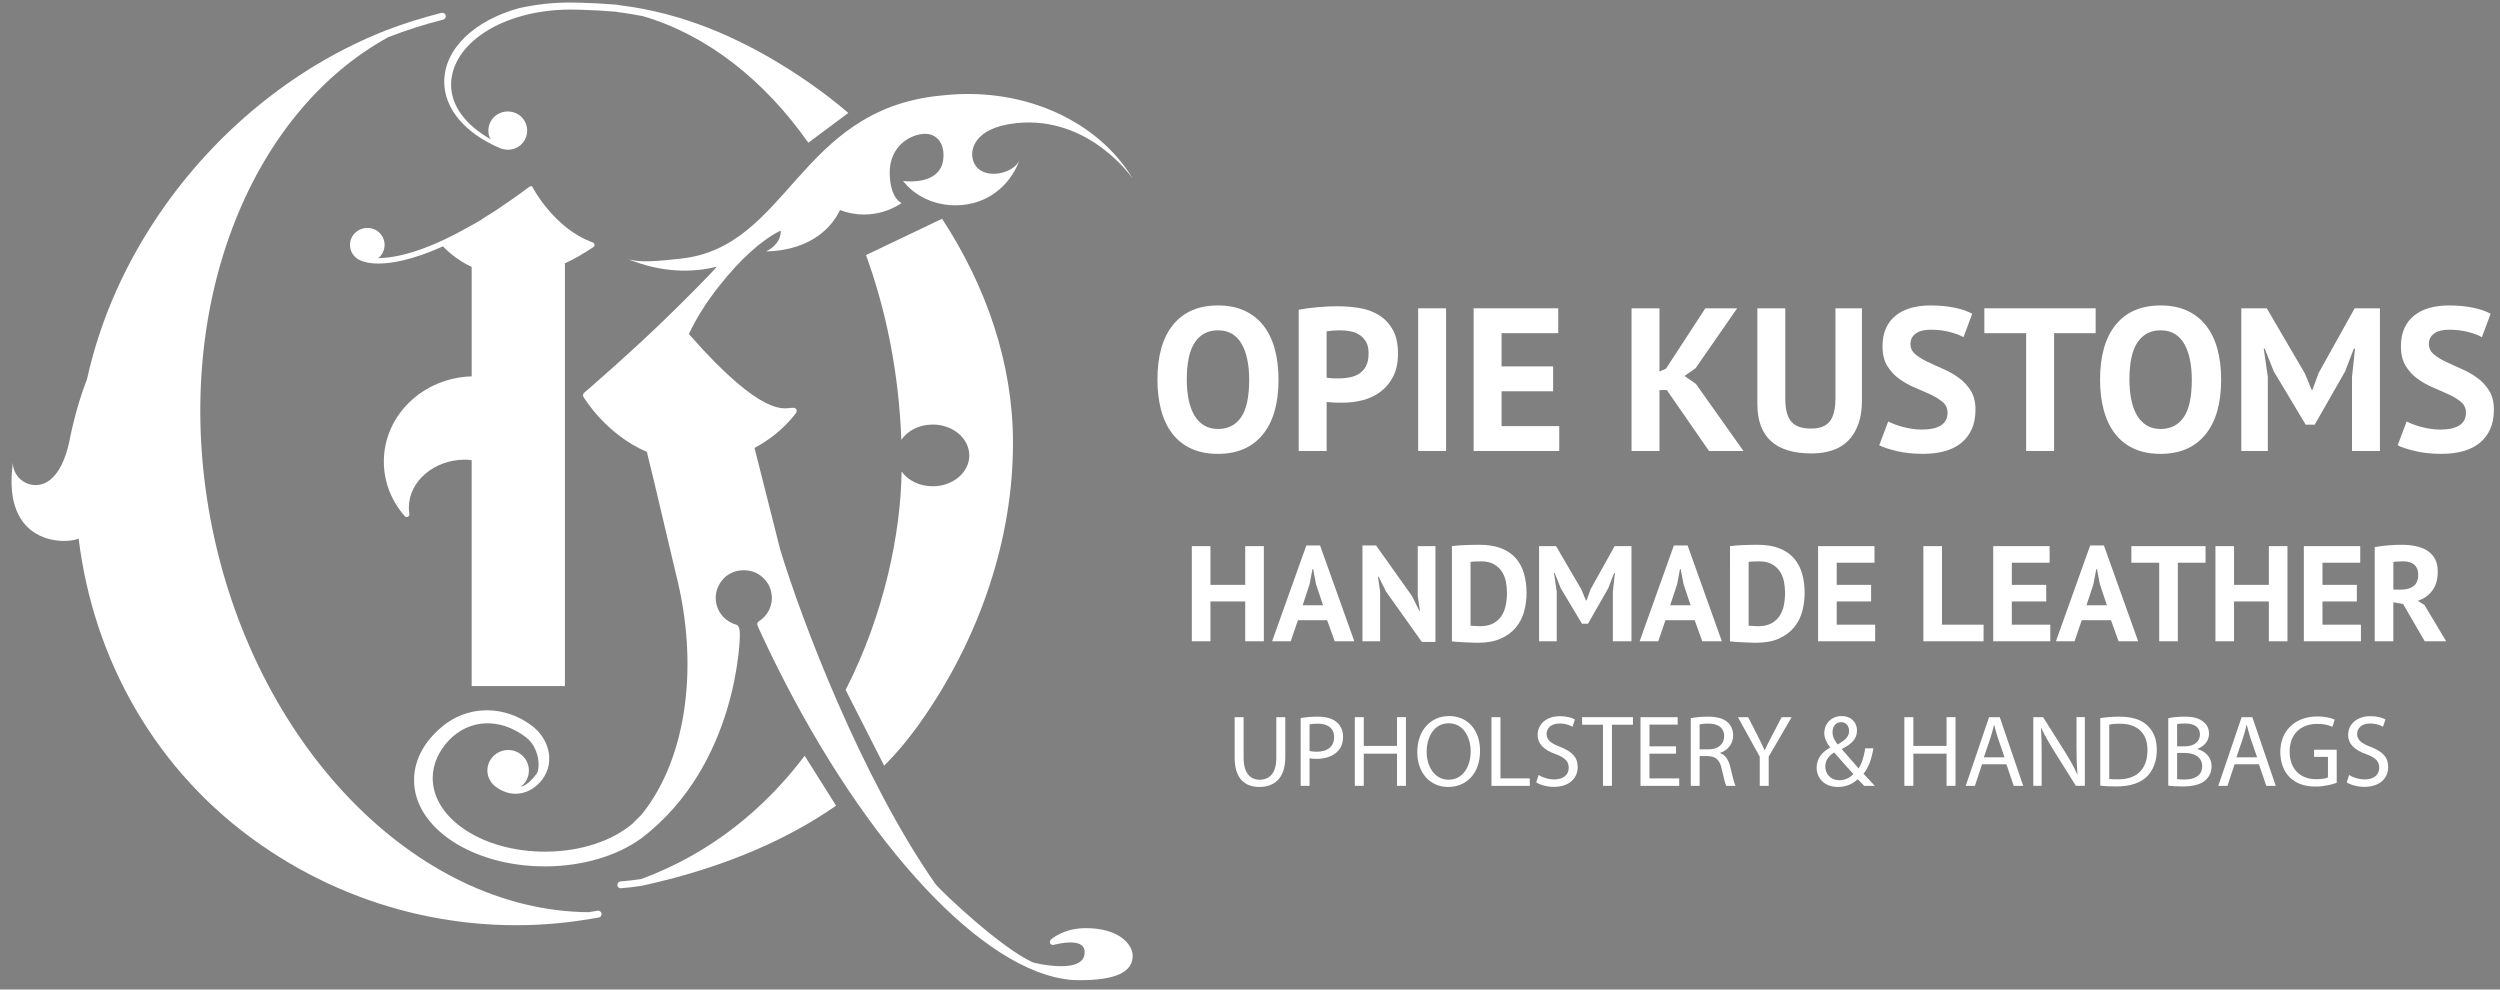 <?xml version="1.0" encoding="utf-8"?>
<!-- Generator: Adobe Illustrator 14.0.0, SVG Export Plug-In . SVG Version: 6.00 Build 43363)  -->
<!DOCTYPE svg PUBLIC "-//W3C//DTD SVG 1.1//EN" "http://www.w3.org/Graphics/SVG/1.1/DTD/svg11.dtd">
<svg version="1.1" id="Layer_1" xmlns="http://www.w3.org/2000/svg" xmlns:xlink="http://www.w3.org/1999/xlink" x="0px" y="0px"
	 width="294.333px" height="116.5px" viewBox="0 0 294.333 116.5" enable-background="new 0 0 294.333 116.5" xml:space="preserve">
<rect x="0" y="0" width="294.333" height="116.5" fill="#808080" stroke="none"/>
<g id="Background">
</g>
<g id="Guides">
</g>
<g id="Foreground">
	<path fill="#FFFFFF" d="M13.65,67.6c0.087-0.027,0.145-0.057,0.203-0.057c2.426-0.484,4.362,1.91,5.199,3.677
		c0.087-1.938,0.924-4.901,3.351-5.387c0.058,0,0.115-0.028,0.202-0.028c-0.347-1.141-2.167-1.768-3.12-0.484
		c-0.491-2.166-2.34-3.422-2.34-3.422s-1.213,1.854-0.809,4.049C14.95,65.12,13.535,66.402,13.65,67.6z M23.327,79.572
		c-0.867-1.682-1.82-4.817,0.145-5.815c0.404-0.198,0.722-0.112,0.924,0c0.26,0.171,0.433,0.515,0.404,0.827
		c-0.231-0.143-0.606-0.257-0.924-0.086c-0.375,0.171-0.52,0.6-0.318,0.97c0.173,0.343,0.578,0.484,0.925,0.343
		c0.548-0.258,0.866-0.686,0.866-1.197c0.029-0.514-0.231-1.026-0.665-1.313c-0.433-0.285-0.953-0.285-1.444-0.027
		c-1.242,0.627-1.618,1.882-1.474,3.25l-0.462-0.998c-0.867-2.166-1.502-5.588,0.837-6.586c0.405-0.17,0.809-0.143,1.127,0.086
		c0.317,0.258,0.52,0.685,0.462,1.084c0,0.057-0.029,0.113-0.029,0.171c-0.231-0.429-0.722-0.628-1.155-0.429
		c-0.462,0.2-0.665,0.713-0.462,1.142c0.173,0.428,0.636,0.599,1.069,0.483c0.693-0.257,1.069-0.74,1.126-1.312
		c0.087-0.599-0.202-1.226-0.693-1.567c-0.462-0.342-1.098-0.398-1.675-0.143c-1.936,0.827-2.224,2.993-1.762,5.188
		c-1.329-1.824-3.12-3.078-5.055-2.252c-1.04,0.457-1.242,1.453-0.896,2.194c0.318,0.741,1.213,1.283,2.225,0.827
		c0.462-0.285,0.635-0.741,0.462-1.169c-0.202-0.429-0.722-0.627-1.184-0.456c-0.434,0.199-0.636,0.713-0.462,1.14
		c-0.26-0.112-0.433-0.313-0.549-0.569c-0.202-0.484-0.115-1.141,0.636-1.453c2.484-1.083,4.737,2.195,5.662,4.305
		c0.145,0.256,0.231,0.456,0.347,0.655c-1.098-0.97-2.34-1.454-3.64-0.826c-0.838,0.456-0.982,1.312-0.636,1.938
		c0.318,0.627,1.098,1.055,1.964,0.599c0.347-0.228,0.491-0.627,0.318-0.97c-0.202-0.369-0.636-0.513-1.011-0.313
		c-0.317,0.143-0.462,0.514-0.347,0.826c-0.202-0.085-0.346-0.229-0.433-0.398c-0.202-0.371-0.145-0.912,0.404-1.197
		c1.907-0.939,3.813,1.396,4.767,3.078c1.357,2.565,3.206,5.701,5.546,8.81c0.058,0.057,0.145,0.114,0.231,0.114
		c0.289-0.144,0.317-0.313,0.202-0.457C26.476,85.104,24.656,82.081,23.327,79.572z M35.979,96.021
		c-0.231,0.198-0.26,0.541-0.058,0.77c0.202,0.199,0.549,0.229,0.78,0.027c0.202-0.198,0.231-0.541,0.029-0.74
		C36.528,95.85,36.182,95.82,35.979,96.021z M33.755,94.195c-0.26,0.229-0.289,0.599-0.058,0.854
		c0.231,0.257,0.636,0.257,0.896,0.028c0.231-0.229,0.26-0.6,0.029-0.854C34.391,93.968,33.986,93.968,33.755,94.195z
		 M31.675,92.029c-0.289,0.257-0.317,0.685-0.058,0.97c0.26,0.284,0.693,0.313,0.982,0.058c0.289-0.258,0.289-0.686,0.029-0.971
		C32.369,91.802,31.936,91.771,31.675,92.029z M29.682,89.777c-0.318,0.285-0.347,0.74-0.058,1.055
		c0.289,0.313,0.78,0.342,1.098,0.057c0.318-0.283,0.347-0.77,0.058-1.082C30.491,89.492,30,89.492,29.682,89.777z M16.885,50.896
		c0.318,0,0.549-0.228,0.549-0.513c0-0.313-0.231-0.542-0.549-0.542c-0.289,0-0.52,0.229-0.52,0.542
		C16.365,50.668,16.597,50.896,16.885,50.896z M16.654,53.832c0.347,0,0.636-0.285,0.636-0.628c0-0.342-0.289-0.599-0.636-0.599
		c-0.347,0-0.606,0.257-0.606,0.599C16.048,53.547,16.308,53.832,16.654,53.832z M16.568,56.739c0.404,0,0.722-0.313,0.722-0.685
		c0-0.398-0.318-0.684-0.722-0.684c-0.375,0-0.693,0.285-0.693,0.684C15.875,56.426,16.192,56.739,16.568,56.739z M16.654,59.732
		c0.433,0,0.78-0.342,0.78-0.771c0-0.399-0.347-0.741-0.78-0.741c-0.433,0-0.78,0.342-0.78,0.741
		C15.875,59.391,16.221,59.732,16.654,59.732z M10.242,44.652c-1.387,3.507-2.08,7.326-2.08,7.326
		c-0.347,1.653-1.387,5.131-3.986,5.131c-1.444,0-2.658-1.196-2.658-2.622c-1.357,9.777,6.269,9.606,7.742,8.922
		c1.733,14.196,9.042,27.45,21.463,36.061c11.555,8.038,25.507,10.976,38.737,8.724l1.04-0.172c0.202-0.028,0.375-0.256,0.318-0.455
		c-0.029-0.229-0.26-0.399-0.491-0.344l-1.011,0.172C48.95,107.251,29.74,87.611,24.771,61.072
		c-4.592-24.6,4.478-47.662,20.943-56.698c2.138-0.826,4.247-1.511,6.442-2.052c0.231-0.058,0.375-0.285,0.317-0.514
		c-0.058-0.228-0.289-0.342-0.52-0.285c-2.253,0.57-4.449,1.255-6.586,2.081c-9.966,3.934-19.123,11.061-25.882,20.524
		C14.892,30.6,11.83,37.47,10.242,44.652z"/>
</g>
<g>
	<path fill="#FFFFFF" d="M136.269,44.698c0-2.8,0.616-4.956,1.848-6.468c1.232-1.512,2.992-2.268,5.28-2.268
		c1.2,0,2.248,0.208,3.144,0.624s1.64,1.008,2.232,1.776c0.593,0.768,1.032,1.688,1.319,2.76c0.289,1.072,0.433,2.264,0.433,3.576
		c0,2.8-0.62,4.956-1.86,6.468c-1.24,1.512-2.996,2.268-5.268,2.268c-1.216,0-2.272-0.208-3.168-0.624s-1.636-1.008-2.22-1.776
		c-0.584-0.768-1.02-1.688-1.308-2.76C136.413,47.202,136.269,46.01,136.269,44.698z M139.725,44.698
		c0,0.848,0.072,1.628,0.216,2.34s0.364,1.324,0.66,1.836c0.296,0.512,0.676,0.912,1.14,1.2c0.464,0.288,1.016,0.432,1.656,0.432
		c1.168,0,2.072-0.456,2.712-1.368c0.64-0.912,0.96-2.392,0.96-4.44c0-0.816-0.068-1.576-0.204-2.28
		c-0.136-0.704-0.348-1.32-0.636-1.848c-0.288-0.528-0.664-0.94-1.128-1.236s-1.032-0.444-1.704-0.444
		c-1.168,0-2.072,0.468-2.712,1.404S139.725,42.698,139.725,44.698z"/>
	<path fill="#FFFFFF" d="M152.898,36.466c0.672-0.128,1.412-0.228,2.22-0.3c0.809-0.072,1.612-0.108,2.412-0.108
		c0.832,0,1.668,0.068,2.508,0.204c0.84,0.136,1.596,0.408,2.269,0.816c0.672,0.408,1.22,0.976,1.644,1.704
		c0.424,0.728,0.637,1.676,0.637,2.844c0,1.056-0.185,1.948-0.553,2.676c-0.367,0.728-0.855,1.324-1.464,1.788
		c-0.608,0.464-1.3,0.8-2.075,1.008c-0.777,0.208-1.58,0.312-2.412,0.312c-0.08,0-0.209,0-0.385,0s-0.359-0.004-0.552-0.012
		c-0.192-0.008-0.38-0.02-0.563-0.036c-0.185-0.016-0.316-0.032-0.396-0.048v5.784h-3.288V36.466z M157.793,38.89
		c-0.319,0-0.623,0.012-0.912,0.036c-0.287,0.024-0.52,0.052-0.695,0.084v5.448c0.064,0.016,0.16,0.032,0.288,0.048
		c0.128,0.016,0.264,0.028,0.407,0.036c0.145,0.008,0.285,0.012,0.42,0.012c0.137,0,0.236,0,0.301,0c0.432,0,0.859-0.04,1.284-0.12
		c0.424-0.08,0.804-0.228,1.14-0.444c0.336-0.216,0.604-0.516,0.805-0.9c0.199-0.384,0.299-0.888,0.299-1.512
		c0-0.528-0.096-0.964-0.287-1.308c-0.192-0.344-0.444-0.62-0.756-0.828c-0.313-0.208-0.668-0.352-1.068-0.432
		C158.618,38.93,158.209,38.89,157.793,38.89z"/>
	<rect x="166.965" y="36.298" fill="#FFFFFF" width="3.287" height="16.8"/>
	<polygon fill="#FFFFFF" points="173.495,36.298 183.456,36.298 183.456,39.226 176.784,39.226 176.784,43.138 182.855,43.138 
		182.855,46.065 176.784,46.065 176.784,50.169 183.575,50.169 183.575,53.098 173.495,53.098 	"/>
	<polygon fill="#FFFFFF" points="196.239,45.921 195.375,45.921 195.375,53.098 192.086,53.098 192.086,36.298 195.375,36.298 
		195.375,43.738 196.143,43.401 200.775,36.298 204.519,36.298 199.624,43.354 198.327,44.266 199.67,45.202 205.263,53.098 
		201.208,53.098 	"/>
	<path fill="#FFFFFF" d="M216.092,36.298h3.121v10.848c0,1.088-0.145,2.024-0.433,2.808c-0.288,0.784-0.688,1.432-1.2,1.944
		s-1.136,0.888-1.871,1.128c-0.736,0.24-1.545,0.36-2.424,0.36c-4.257,0-6.385-1.944-6.385-5.832V36.298h3.288v10.608
		c0,0.656,0.06,1.212,0.181,1.668c0.119,0.456,0.307,0.824,0.563,1.104c0.256,0.28,0.576,0.48,0.96,0.6
		c0.384,0.12,0.832,0.18,1.344,0.18c1.009,0,1.736-0.28,2.185-0.84c0.447-0.56,0.672-1.464,0.672-2.712V36.298L216.092,36.298z"/>
	<path fill="#FFFFFF" d="M229.29,48.585c0-0.512-0.188-0.928-0.564-1.248c-0.376-0.32-0.848-0.612-1.416-0.876
		c-0.568-0.264-1.184-0.536-1.848-0.816s-1.28-0.624-1.849-1.032c-0.567-0.408-1.04-0.916-1.416-1.524
		c-0.376-0.608-0.563-1.384-0.563-2.328c0-0.816,0.136-1.524,0.408-2.124c0.271-0.6,0.66-1.1,1.164-1.5
		c0.504-0.4,1.1-0.696,1.787-0.888c0.688-0.192,1.457-0.288,2.305-0.288c0.976,0,1.896,0.084,2.76,0.252
		c0.863,0.168,1.576,0.412,2.136,0.732l-1.032,2.76c-0.352-0.224-0.88-0.428-1.584-0.612c-0.703-0.184-1.464-0.276-2.279-0.276
		c-0.769,0-1.356,0.152-1.764,0.456c-0.408,0.304-0.613,0.712-0.613,1.224c0,0.48,0.188,0.88,0.564,1.2
		c0.376,0.32,0.848,0.616,1.416,0.888s1.184,0.552,1.848,0.84s1.28,0.636,1.849,1.044c0.567,0.408,1.04,0.912,1.416,1.512
		s0.563,1.348,0.563,2.244s-0.147,1.668-0.443,2.316c-0.297,0.648-0.713,1.188-1.248,1.62c-0.536,0.432-1.184,0.752-1.944,0.96
		c-0.76,0.208-1.596,0.312-2.508,0.312c-1.2,0-2.257-0.112-3.168-0.336c-0.912-0.224-1.584-0.448-2.017-0.672l1.057-2.808
		c0.176,0.096,0.404,0.2,0.684,0.312c0.28,0.112,0.596,0.216,0.948,0.312c0.353,0.096,0.724,0.176,1.116,0.24
		c0.392,0.064,0.796,0.096,1.212,0.096c0.976,0,1.724-0.164,2.243-0.492C229.029,49.758,229.29,49.258,229.29,48.585z"/>
	<polygon fill="#FFFFFF" points="246.728,39.226 241.833,39.226 241.833,53.098 238.543,53.098 238.543,39.226 233.624,39.226 
		233.624,36.298 246.728,36.298 	"/>
	<path fill="#FFFFFF" d="M247.247,44.698c0-2.8,0.616-4.956,1.849-6.468c1.231-1.512,2.991-2.268,5.28-2.268
		c1.199,0,2.248,0.208,3.144,0.624s1.64,1.008,2.231,1.776s1.033,1.688,1.32,2.76c0.288,1.072,0.432,2.264,0.432,3.576
		c0,2.8-0.619,4.956-1.859,6.468c-1.24,1.512-2.996,2.268-5.268,2.268c-1.217,0-2.272-0.208-3.168-0.624
		c-0.896-0.416-1.637-1.008-2.221-1.776c-0.584-0.768-1.02-1.688-1.308-2.76C247.391,47.202,247.247,46.01,247.247,44.698z
		 M250.704,44.698c0,0.848,0.071,1.628,0.215,2.34c0.145,0.712,0.365,1.324,0.66,1.836c0.297,0.512,0.676,0.912,1.141,1.2
		c0.464,0.288,1.016,0.432,1.656,0.432c1.168,0,2.072-0.456,2.711-1.368c0.641-0.912,0.961-2.392,0.961-4.44
		c0-0.816-0.068-1.576-0.205-2.28c-0.135-0.704-0.348-1.32-0.635-1.848c-0.289-0.528-0.664-0.94-1.129-1.236
		c-0.463-0.296-1.031-0.444-1.703-0.444c-1.168,0-2.072,0.468-2.713,1.404C251.023,41.23,250.704,42.698,250.704,44.698z"/>
	<polygon fill="#FFFFFF" points="276.909,44.386 277.268,41.05 277.124,41.05 276.092,43.738 272.516,50.001 271.459,50.001 
		267.692,43.714 266.635,41.05 266.516,41.05 266.997,44.362 266.997,53.098 263.875,53.098 263.875,36.298 266.875,36.298 
		271.364,43.978 272.157,45.897 272.252,45.897 272.972,43.93 277.22,36.298 280.196,36.298 280.196,53.098 276.909,53.098 	"/>
	<path fill="#FFFFFF" d="M290.325,48.585c0-0.512-0.188-0.928-0.564-1.248c-0.377-0.32-0.848-0.612-1.416-0.876
		c-0.568-0.264-1.184-0.536-1.848-0.816s-1.281-0.624-1.849-1.032c-0.567-0.408-1.04-0.916-1.416-1.524
		c-0.376-0.608-0.563-1.384-0.563-2.328c0-0.816,0.136-1.524,0.408-2.124c0.271-0.6,0.659-1.1,1.164-1.5
		c0.504-0.4,1.1-0.696,1.787-0.888s1.456-0.288,2.305-0.288c0.976,0,1.896,0.084,2.76,0.252c0.863,0.168,1.576,0.412,2.136,0.732
		l-1.032,2.76c-0.352-0.224-0.88-0.428-1.584-0.612c-0.703-0.184-1.464-0.276-2.279-0.276c-0.769,0-1.356,0.152-1.765,0.456
		c-0.407,0.304-0.612,0.712-0.612,1.224c0,0.48,0.188,0.88,0.564,1.2c0.376,0.32,0.848,0.616,1.416,0.888s1.184,0.552,1.848,0.84
		s1.28,0.636,1.848,1.044c0.568,0.408,1.041,0.912,1.416,1.512c0.377,0.6,0.564,1.348,0.564,2.244s-0.148,1.668-0.443,2.316
		c-0.297,0.648-0.713,1.188-1.248,1.62c-0.537,0.432-1.185,0.752-1.944,0.96c-0.761,0.208-1.597,0.312-2.509,0.312
		c-1.199,0-2.256-0.112-3.168-0.336c-0.911-0.224-1.584-0.448-2.016-0.672l1.057-2.808c0.176,0.096,0.404,0.2,0.684,0.312
		c0.279,0.112,0.596,0.216,0.948,0.312c0.352,0.096,0.724,0.176,1.116,0.24c0.392,0.064,0.795,0.096,1.211,0.096
		c0.977,0,1.725-0.164,2.244-0.492C290.064,49.758,290.325,49.258,290.325,48.585z"/>
</g>
<g>
	<polygon fill="#FFFFFF" points="146.604,70.811 142.509,70.811 142.509,75.499 140.316,75.499 140.316,64.298 142.509,64.298 
		142.509,68.857 146.604,68.857 146.604,64.298 148.795,64.298 148.795,75.499 146.604,75.499 	"/>
	<path fill="#FFFFFF" d="M156.247,73.02h-3.439l-0.848,2.479h-2.192l4.032-11.28h1.615l4.032,11.28h-2.304L156.247,73.02z
		 M153.368,71.258h2.399l-0.832-2.496l-0.336-1.76h-0.08l-0.336,1.775L153.368,71.258z"/>
	<polygon fill="#FFFFFF" points="163.191,69.658 162.312,67.898 162.231,67.898 162.487,69.658 162.487,75.499 160.407,75.499 
		160.407,64.218 162.006,64.218 166.249,70.188 167.095,71.898 167.174,71.898 166.918,70.188 166.918,64.298 169,64.298 
		169,75.579 167.399,75.579 	"/>
	<path fill="#FFFFFF" d="M170.939,64.298c0.224-0.032,0.478-0.059,0.761-0.08c0.282-0.021,0.572-0.036,0.871-0.048
		c0.299-0.011,0.59-0.02,0.872-0.023c0.283-0.006,0.536-0.008,0.761-0.008c0.991,0,1.84,0.139,2.543,0.416
		c0.705,0.276,1.274,0.666,1.713,1.168c0.437,0.5,0.756,1.098,0.959,1.791s0.305,1.456,0.305,2.288c0,0.757-0.096,1.488-0.288,2.192
		s-0.513,1.328-0.96,1.872c-0.448,0.544-1.038,0.981-1.768,1.312c-0.731,0.331-1.636,0.496-2.713,0.496
		c-0.17,0-0.396-0.005-0.68-0.016c-0.283-0.012-0.576-0.024-0.88-0.04c-0.304-0.017-0.595-0.032-0.872-0.048
		s-0.484-0.035-0.624-0.057V64.298z M174.379,66.09c-0.235,0-0.473,0.005-0.713,0.016c-0.24,0.012-0.418,0.026-0.535,0.049v7.504
		c0.043,0.011,0.115,0.019,0.216,0.023c0.103,0.006,0.211,0.01,0.327,0.017c0.117,0.006,0.229,0.011,0.337,0.016
		c0.106,0.005,0.187,0.009,0.239,0.009c0.619,0,1.133-0.111,1.545-0.328c0.41-0.22,0.736-0.511,0.976-0.873
		c0.24-0.362,0.408-0.78,0.504-1.256c0.097-0.475,0.144-0.963,0.144-1.464c0-0.437-0.043-0.877-0.127-1.319
		c-0.086-0.443-0.244-0.84-0.473-1.192s-0.542-0.64-0.936-0.864C175.488,66.203,174.987,66.09,174.379,66.09z"/>
	<polygon fill="#FFFFFF" points="189.887,69.689 190.127,67.466 190.032,67.466 189.342,69.258 186.959,73.436 186.254,73.436 
		183.743,69.242 183.04,67.466 182.959,67.466 183.279,69.674 183.279,75.499 181.2,75.499 181.2,64.298 183.2,64.298 
		186.191,69.418 186.719,70.698 186.784,70.698 187.263,69.386 190.095,64.298 192.079,64.298 192.079,75.499 189.887,75.499 	"/>
	<path fill="#FFFFFF" d="M199.519,73.02h-3.44l-0.848,2.479h-2.191l4.031-11.28h1.616l4.032,11.28h-2.305L199.519,73.02z
		 M196.639,71.258h2.4l-0.832-2.496l-0.336-1.76h-0.08l-0.336,1.775L196.639,71.258z"/>
	<path fill="#FFFFFF" d="M203.68,64.298c0.224-0.032,0.479-0.059,0.76-0.08c0.283-0.021,0.573-0.036,0.872-0.048
		c0.299-0.011,0.589-0.02,0.872-0.023c0.283-0.006,0.535-0.008,0.76-0.008c0.992,0,1.84,0.139,2.544,0.416
		c0.704,0.276,1.274,0.666,1.712,1.168c0.438,0.5,0.758,1.098,0.961,1.791c0.202,0.693,0.303,1.456,0.303,2.288
		c0,0.757-0.096,1.488-0.287,2.192c-0.192,0.704-0.512,1.328-0.961,1.872c-0.447,0.544-1.037,0.981-1.768,1.312
		c-0.73,0.331-1.635,0.496-2.712,0.496c-0.17,0-0.397-0.005-0.68-0.016c-0.283-0.012-0.576-0.024-0.88-0.04
		c-0.305-0.017-0.596-0.032-0.872-0.048c-0.277-0.016-0.485-0.035-0.624-0.057V64.298z M207.12,66.09
		c-0.234,0-0.472,0.005-0.711,0.016c-0.24,0.012-0.418,0.026-0.537,0.049v7.504c0.043,0.011,0.115,0.019,0.217,0.023
		c0.102,0.006,0.211,0.01,0.328,0.017c0.117,0.006,0.229,0.011,0.336,0.016c0.106,0.005,0.187,0.009,0.24,0.009
		c0.618,0,1.133-0.111,1.543-0.328c0.411-0.22,0.736-0.511,0.977-0.873s0.408-0.78,0.504-1.256c0.096-0.475,0.145-0.963,0.145-1.464
		c0-0.437-0.043-0.877-0.129-1.319c-0.085-0.443-0.242-0.84-0.472-1.192s-0.542-0.64-0.937-0.864
		C208.229,66.203,207.728,66.09,207.12,66.09z"/>
	<polygon fill="#FFFFFF" points="214.049,64.298 220.689,64.298 220.689,66.25 216.241,66.25 216.241,68.857 220.29,68.857 
		220.29,70.811 216.241,70.811 216.241,73.546 220.769,73.546 220.769,75.499 214.049,75.499 	"/>
	<polygon fill="#FFFFFF" points="233.532,75.499 226.444,75.499 226.444,64.298 228.636,64.298 228.636,73.546 233.532,73.546 	"/>
	<polygon fill="#FFFFFF" points="234.667,64.298 241.307,64.298 241.307,66.25 236.858,66.25 236.858,68.857 240.907,68.857 
		240.907,70.811 236.858,70.811 236.858,73.546 241.386,73.546 241.386,75.499 234.667,75.499 	"/>
	<path fill="#FFFFFF" d="M248.532,73.02h-3.441l-0.848,2.479h-2.191l4.031-11.28h1.617l4.031,11.28h-2.305L248.532,73.02z
		 M245.651,71.258h2.4l-0.832-2.496l-0.336-1.76h-0.08l-0.336,1.775L245.651,71.258z"/>
	<polygon fill="#FFFFFF" points="259.667,66.25 256.404,66.25 256.404,75.499 254.211,75.499 254.211,66.25 250.932,66.25 
		250.932,64.298 259.667,64.298 	"/>
	<polygon fill="#FFFFFF" points="267.118,70.811 263.021,70.811 263.021,75.499 260.831,75.499 260.831,64.298 263.021,64.298 
		263.021,68.857 267.118,68.857 267.118,64.298 269.31,64.298 269.31,75.499 267.118,75.499 	"/>
	<polygon fill="#FFFFFF" points="271.239,64.298 277.879,64.298 277.879,66.25 273.432,66.25 273.432,68.857 277.479,68.857 
		277.479,70.811 273.432,70.811 273.432,73.546 277.959,73.546 277.959,75.499 271.239,75.499 	"/>
	<path fill="#FFFFFF" d="M279.583,64.41c0.246-0.042,0.51-0.083,0.793-0.12c0.283-0.038,0.564-0.067,0.848-0.088
		s0.559-0.038,0.824-0.048s0.512-0.016,0.736-0.016c0.521,0,1.036,0.047,1.543,0.144c0.508,0.096,0.961,0.262,1.36,0.495
		c0.399,0.236,0.72,0.559,0.96,0.969c0.24,0.411,0.359,0.925,0.359,1.544c0,0.917-0.213,1.664-0.639,2.24
		c-0.428,0.575-0.998,0.976-1.713,1.2l0.784,0.496l2.56,4.271h-2.527l-2.545-4.384l-1.151-0.208v4.592h-2.192V64.41L279.583,64.41z
		 M282.944,66.09c-0.224,0-0.445,0.005-0.664,0.016c-0.219,0.012-0.387,0.033-0.504,0.064v3.248h0.928
		c0.608,0,1.094-0.139,1.457-0.416c0.362-0.277,0.543-0.736,0.543-1.376c0-0.479-0.148-0.856-0.447-1.128
		S283.52,66.09,282.944,66.09z"/>
</g>
<path fill="#971306" d="M119.722,124.298c-0.173,0-0.347-0.028-0.491-0.028h0.058C119.433,124.27,119.722,124.298,119.722,124.298z"
	/>
<path fill="#FFFFFF" d="M62.642,21.934c-0.116-0.028-0.231,0-0.318,0.058c-0.462,0.342-0.896,0.655-1.329,0.969l-0.434,0.313
	l-0.867,0.599l-0.549,0.371L58.481,24.7l-0.665,0.427l-0.52,0.313l-0.722,0.485l-0.347,0.199c-0.289,0.171-0.578,0.342-0.867,0.484
	c-5.517,3.164-8.983,3.763-10.833,3.792c0.462-0.371,0.751-0.941,0.751-1.568c0-1.111-0.896-1.995-2.022-1.995
	s-2.051,0.884-2.051,1.995c0,0.912,0.606,1.653,1.444,1.91c0.145,0.057,0.751,0.285,1.907,0.285c1.502,0,3.986-0.399,7.597-2.024
	c0.404,0.428,1.56,1.568,3.379,2.423v12.885c-5.748,0.171-10.341,4.59-10.341,10.034c0,2.338,0.867,4.618,2.456,6.414
	c0.086,0.113,0.231,0.144,0.375,0.085c0.115-0.057,0.202-0.199,0.173-0.342c-0.058-0.285-0.058-0.513-0.058-0.741
	c0-3.107,2.976-5.644,6.615-5.644c0.26,0,0.52,0.028,0.78,0.057V80.77h10.977V30.998c1.069-0.484,2.167-1.111,3.351-1.909
	c0.145-0.086,0.173-0.285,0.086-0.428c-0.029-0.057-0.145-0.114-0.145-0.114C65.155,26.894,62.642,21.934,62.642,21.934z"/>
<path fill="#FFFFFF" d="M84.394,31.397c-0.867,1.026-4.073,4.219-5.719,5.815c-4.102,4.02-9.533,8.723-9.879,9.008
	c-0.087,0.086-0.145,0.171-0.145,0.229c-0.029,0.114,0,0.172,0.029,0.257c0.145,0.229,2.687,4.447,7.482,6.499
	c0.231,0.998,0.52,2.195,0.837,3.449c0,0,1.878,7.953,2.571,10.89c2.773,10.832,1.271,21.637-3.9,28.191
	c-0.375,0.457-0.78,0.771-1.156,1.197c-2.397,2.053-6.124,3.336-10.37,3.336c-7.279,0-13.201-3.877-13.201-8.666
	c0-1.625,0.722-3.222,1.964-4.504c2.369-2.424,5.922-2.623,8.955-0.343c1.705,1.254,1.762,3.763,1.3,4.361
	c-0.549,0.713-1.156,1.368-1.878,1.511c0.173-0.113,0.347-0.285,0.491-0.456c0.809-1.055,0.606-2.594-0.491-3.394
	c-1.069-0.797-2.6-0.568-3.409,0.486s-0.606,2.564,0.491,3.362c1.791,1.368,4.044,0.998,5.459-0.826
	c1.646-2.194,0.693-4.96-1.242-6.386c-3.12-2.309-7.019-2.338-9.908-0.342c-2.484,1.796-3.929,4.189-3.929,6.783
	c0,5.615,6.875,10.148,15.396,10.148c4.478,0,8.521-1.255,11.324-3.277c11.497-8.694,11.67-23.918,11.641-24.061
	c0-0.627-0.144-0.883-0.202-0.939c-0.029-0.086-0.116-0.144-0.202-0.172c-1.271-0.342-2.224-1.396-2.397-2.68
	c-0.145-0.855,0.086-1.71,0.606-2.423s1.3-1.169,2.167-1.282c0.896-0.113,1.762,0.085,2.456,0.598
	c0.722,0.543,1.184,1.283,1.3,2.168c0.202,1.281-0.404,2.537-1.502,3.221c-0.174,0.113-0.231,0.313-0.145,0.484l0.231,0.541
	c10.197,22.149,23.976,38.198,34.693,40.85c0.087,0.027,0.173,0.027,0.26,0.058c0.375,0.085,0.722,0.144,1.069,0.199
	c0.144,0,0.26,0.028,0.375,0.058c0.434,0.028,0.867,0.057,1.3,0.057c4.217,0,6.239-0.94,6.239-2.879c0-1.254-1.502-3.25-5.517-3.25
	c-2.658,0-4.073,1.313-4.131,1.369s-0.087,0.143-0.087,0.229c0,0.143,0,0.171,0.029,0.229c0.058,0.086,0.087,0.086,0.116,0.086
	c0.058,0.027,0.087,0.057,0.145,0.057c0.029,0.027,0.058,0.027,0.116,0c0.086,0,1.04-0.285,1.993-0.285
	c1.675,0,1.675,0.855,1.675,1.169c0,0.599-0.26,0.998-0.78,1.254c-0.462,0.257-1.127,0.371-1.993,0.371
	c-1.618,0-3.322-0.428-3.322-0.456c-3.668-1.625-10.515-8.096-11.439-9.179c-8.724-12.486-15.83-31.214-18.314-39.452l-3.004-11.887
	l0.115-0.114c2.456-1.312,4.016-3.051,4.767-4.048c0.086-0.143,0.086-0.285,0.029-0.428c-0.086-0.143-0.26-0.199-0.404-0.171h-0.173
	c-0.751,0-3.293,1.34-12.075-8.694c0.837-1.768,2.051-3.763,3.611-5.701c2.397-3.05,4.968-5.388,7.193-6.471
	c0,0,0.231,1.454-1.705,2.451c5.662-0.143,7.944-3.249,8.695-4.874c4.102,1.567,7.25-0.827,7.25-0.827s-1.127-0.398-1.358-2.793
	c-0.404-3.62,2.109-5.16,3.813-5.331c1.473-0.171,2.311,0.827,2.456,2.024c0.433,4.275-4.738,3.506-4.738,3.506l0.145,0.171
	c1.531,1.853,4.102,2.937,6.904,2.651c3.379-0.342,5.806-2.68,6.73-5.474c-0.549,2.024-5.315,2.879-5.633-0.285
	c-0.058-0.456-0.087-3.307,5.199-3.876c8.637-0.884,13.664,6.499,13.664,6.499l-0.058-0.114c-4.015-6.527-12.45-10.575-21.838-9.691
	l-0.867,0.085C93.926,13.012,92.8,29.146,80.09,30.457c-2.485,0.257-4.42,0.484-5.951,0.114l-0.202-0.058
	C78.01,32.139,81.534,32.11,84.394,31.397z"/>
<path fill="#FFFFFF" d="M98.433,94.852l-3.697-5.871c-4.651,6.156-10.977,11.459-19.239,14.509c-0.78,0.114-1.646,0.229-2.456,0.284
	c-0.202,0.028-0.375,0.229-0.347,0.457c0,0.229,0.203,0.371,0.434,0.343c0.809-0.058,1.618-0.173,2.426-0.285
	C86.011,102.007,93.377,98.386,98.433,94.852z"/>
<path fill="#FFFFFF" d="M99.877,13.297c-1.502-1.283-3.091-2.509-4.708-3.62c-6.009-4.162-12.421-7.241-19.21-8.581
	c-0.982-0.199-1.993-0.342-3.004-0.484l-0.318-0.057c-3.091-0.257-5.546-0.257-5.575-0.257c-2.022,0-3.986,0.229-5.922,0.655
	c-5.257,1.426-8.839,4.789-8.839,8.666c0,3.25,2.542,6.072,6.413,7.754c0.289,0.143,0.722,0.256,1.069,0.256
	c1.271,0,2.282-0.997,2.282-2.252c0-1.254-1.011-2.252-2.282-2.252S57.5,14.123,57.5,15.377c0,0.399,0.058,0.713,0.289,1.026
	c-2.86-1.596-4.68-3.876-4.68-6.413c0-4.789,5.951-8.809,13.952-8.865c0,0,2.456,0,5.489,0.256l0.289,0.058
	c0.953,0.113,1.878,0.284,2.831,0.456c7.54,2.194,14.299,7.525,19.499,14.908L99.877,13.297z"/>
<path fill="#FFFFFF" d="M110.912,25.754l-8.955,4.275c2.397,6.585,3.871,13.939,4.16,21.75c0.751-1.083,2.108-1.796,3.697-1.796
	c2.369,0,4.304,1.625,4.304,3.648c0,1.996-1.936,3.62-4.304,3.62c-1.56,0-2.917-0.684-3.668-1.738
	c-0.087,7.042-1.964,16.676-6.586,25.711l4.535,8.922c1.993-1.994,3.264-3.732,4.102-4.873
	c7.222-10.148,11.121-22.008,11.063-33.295C119.231,42.715,116.111,33.707,110.912,25.754z"/>
<g>
	<path fill="#FFFFFF" d="M146.414,84.435v4.798c0,1.799,0.803,2.566,1.883,2.566c1.188,0,1.967-0.791,1.967-2.566v-4.798h1.056
		v4.726c0,2.482-1.308,3.49-3.059,3.49c-1.655,0-2.902-0.936-2.902-3.454v-4.762H146.414z"/>
	<path fill="#FFFFFF" d="M153.133,84.543c0.504-0.096,1.164-0.168,2.003-0.168c1.032,0,1.787,0.24,2.267,0.672
		c0.444,0.384,0.72,0.972,0.72,1.679c0,0.731-0.216,1.308-0.636,1.728c-0.551,0.587-1.451,0.887-2.47,0.887
		c-0.313,0-0.601-0.012-0.84-0.071v3.25h-1.044V84.543z M154.177,88.417c0.228,0.06,0.516,0.084,0.863,0.084
		c1.26,0,2.027-0.612,2.027-1.715c0-1.067-0.756-1.584-1.907-1.584c-0.456,0-0.804,0.036-0.983,0.084V88.417z"/>
	<path fill="#FFFFFF" d="M160.561,84.435v3.383h3.91v-3.383h1.055v8.084h-1.055v-3.79h-3.91v3.79h-1.056v-8.084H160.561z"/>
	<path fill="#FFFFFF" d="M170.496,92.65c-2.146,0-3.634-1.655-3.634-4.102c0-2.566,1.583-4.246,3.742-4.246
		c2.219,0,3.646,1.691,3.646,4.09c0,2.771-1.69,4.258-3.741,4.258H170.496z M170.556,91.799c1.655,0,2.591-1.523,2.591-3.358
		c0-1.606-0.84-3.286-2.579-3.286s-2.603,1.619-2.603,3.37c0,1.703,0.936,3.274,2.578,3.274H170.556z"/>
	<path fill="#FFFFFF" d="M175.597,84.435h1.056v7.208h3.454v0.876h-4.51V84.435z"/>
	<path fill="#FFFFFF" d="M181.141,91.247c0.468,0.288,1.14,0.516,1.859,0.516c1.067,0,1.691-0.552,1.691-1.367
		c0-0.755-0.433-1.199-1.523-1.606c-1.319-0.456-2.135-1.151-2.135-2.279c0-1.259,1.043-2.194,2.614-2.194
		c0.815,0,1.428,0.191,1.775,0.384l-0.288,0.863c-0.252-0.156-0.792-0.384-1.523-0.384c-1.104,0-1.523,0.659-1.523,1.211
		c0,0.744,0.492,1.115,1.607,1.548c1.367,0.539,2.051,1.187,2.051,2.374c0,1.235-0.911,2.327-2.818,2.327
		c-0.779,0-1.631-0.24-2.063-0.528L181.141,91.247z"/>
	<path fill="#FFFFFF" d="M188.724,85.322h-2.458v-0.888h5.984v0.888h-2.471v7.196h-1.056V85.322z"/>
	<path fill="#FFFFFF" d="M197.327,88.729h-3.13v2.914h3.502v0.876h-4.558v-8.084h4.378v0.876h-3.322v2.555h3.13V88.729z"/>
	<path fill="#FFFFFF" d="M199.057,84.555c0.528-0.107,1.296-0.18,2.003-0.18c1.116,0,1.848,0.216,2.351,0.672
		c0.396,0.348,0.636,0.899,0.636,1.535c0,1.056-0.684,1.763-1.522,2.051v0.036c0.611,0.216,0.983,0.791,1.188,1.631
		c0.264,1.127,0.455,1.907,0.611,2.219h-1.079c-0.133-0.24-0.313-0.924-0.528-1.931c-0.239-1.115-0.684-1.535-1.631-1.571h-0.983
		v3.502h-1.044V84.555z M200.101,88.225h1.067c1.115,0,1.823-0.611,1.823-1.535c0-1.043-0.756-1.499-1.859-1.499
		c-0.504,0-0.852,0.048-1.031,0.096V88.225z"/>
	<path fill="#FFFFFF" d="M207.181,92.519v-3.43l-2.567-4.654h1.199l1.14,2.231c0.3,0.611,0.552,1.104,0.804,1.667h0.024
		c0.216-0.528,0.503-1.056,0.815-1.667l1.163-2.231h1.176l-2.699,4.642v3.442H207.181z"/>
	<path fill="#FFFFFF" d="M219.478,92.519c-0.228-0.228-0.443-0.456-0.756-0.779c-0.695,0.636-1.463,0.911-2.362,0.911
		c-1.571,0-2.482-1.056-2.482-2.267c0-1.104,0.659-1.859,1.583-2.362v-0.036c-0.408-0.528-0.684-1.115-0.684-1.691
		c0-0.983,0.72-1.991,2.063-1.991c1.008,0,1.787,0.66,1.787,1.716c0,0.852-0.491,1.522-1.775,2.158v0.036
		c0.685,0.792,1.452,1.679,1.968,2.255c0.371-0.563,0.623-1.344,0.779-2.362h0.959c-0.216,1.271-0.563,2.278-1.163,2.986
		c0.432,0.455,0.852,0.911,1.331,1.427H219.478z M216.551,91.859c0.696,0,1.271-0.313,1.655-0.732
		c-0.479-0.516-1.379-1.511-2.267-2.542c-0.443,0.275-1.043,0.791-1.043,1.643c0,0.924,0.671,1.632,1.643,1.632H216.551z
		 M216.755,85.022c-0.659,0-1.007,0.552-1.007,1.176c0,0.575,0.275,1.02,0.611,1.451c0.827-0.468,1.343-0.899,1.343-1.583
		c0-0.492-0.275-1.044-0.935-1.044H216.755z"/>
	<path fill="#FFFFFF" d="M225.264,84.435v3.383h3.91v-3.383h1.055v8.084h-1.055v-3.79h-3.91v3.79h-1.056v-8.084H225.264z"/>
	<path fill="#FFFFFF" d="M233.352,89.976l-0.84,2.543h-1.079l2.746-8.084h1.26l2.759,8.084h-1.115l-0.864-2.543H233.352z
		 M236.002,89.16l-0.804-2.326c-0.168-0.528-0.287-1.008-0.407-1.476h-0.036c-0.108,0.468-0.24,0.972-0.396,1.463l-0.792,2.339
		H236.002z"/>
	<path fill="#FFFFFF" d="M239.388,92.519v-8.084h1.151l2.579,4.09c0.588,0.948,1.067,1.8,1.439,2.627l0.035-0.012
		c-0.096-1.08-0.119-2.063-0.119-3.311v-3.395h0.983v8.084h-1.056l-2.566-4.102c-0.563-0.899-1.104-1.823-1.499-2.698L240.3,85.73
		c0.06,1.02,0.071,1.99,0.071,3.334v3.454H239.388z"/>
	<path fill="#FFFFFF" d="M247.273,84.543c0.647-0.096,1.403-0.168,2.23-0.168c1.5,0,2.567,0.348,3.274,1.008
		c0.731,0.659,1.151,1.595,1.151,2.902c0,1.319-0.42,2.398-1.163,3.142c-0.768,0.756-2.015,1.164-3.586,1.164
		c-0.756,0-1.367-0.024-1.907-0.097V84.543z M248.329,91.703c0.264,0.048,0.647,0.048,1.056,0.048
		c2.23,0.012,3.441-1.247,3.441-3.43c0.013-1.907-1.067-3.119-3.273-3.119c-0.54,0-0.948,0.049-1.224,0.108V91.703z"/>
	<path fill="#FFFFFF" d="M255.276,84.555c0.456-0.107,1.188-0.18,1.907-0.18c1.044,0,1.715,0.18,2.207,0.588
		c0.42,0.312,0.684,0.791,0.684,1.427c0,0.792-0.528,1.476-1.367,1.775v0.036c0.768,0.18,1.667,0.815,1.667,2.015
		c0,0.695-0.276,1.224-0.695,1.619c-0.552,0.516-1.464,0.756-2.783,0.756c-0.72,0-1.271-0.048-1.619-0.097V84.555z M256.32,87.865
		h0.947c1.092,0,1.739-0.588,1.739-1.367c0-0.936-0.708-1.319-1.764-1.319c-0.479,0-0.755,0.036-0.923,0.072V87.865z M256.32,91.727
		c0.216,0.036,0.504,0.049,0.875,0.049c1.08,0,2.075-0.396,2.075-1.571c0-1.092-0.947-1.56-2.087-1.56h-0.863V91.727z"/>
	<path fill="#FFFFFF" d="M263.087,89.976l-0.84,2.543h-1.079l2.746-8.084h1.26l2.759,8.084h-1.116l-0.863-2.543H263.087z
		 M265.738,89.16l-0.804-2.326c-0.168-0.528-0.287-1.008-0.407-1.476h-0.036c-0.108,0.468-0.24,0.972-0.396,1.463l-0.792,2.339
		H265.738z"/>
	<path fill="#FFFFFF" d="M275.109,92.159c-0.468,0.18-1.403,0.443-2.495,0.443c-1.223,0-2.23-0.312-3.021-1.067
		c-0.696-0.672-1.128-1.751-1.128-3.011c0-2.41,1.667-4.174,4.378-4.174c0.936,0,1.679,0.204,2.026,0.372l-0.264,0.852
		c-0.432-0.204-0.972-0.348-1.787-0.348c-1.967,0-3.25,1.224-3.25,3.25c0,2.051,1.224,3.263,3.118,3.263
		c0.684,0,1.151-0.097,1.392-0.216v-2.411h-1.632v-0.84h2.663V92.159z"/>
	<path fill="#FFFFFF" d="M276.564,91.247c0.468,0.288,1.14,0.516,1.859,0.516c1.067,0,1.691-0.552,1.691-1.367
		c0-0.755-0.433-1.199-1.523-1.606c-1.319-0.456-2.135-1.151-2.135-2.279c0-1.259,1.043-2.194,2.614-2.194
		c0.815,0,1.428,0.191,1.775,0.384l-0.288,0.863c-0.252-0.156-0.792-0.384-1.523-0.384c-1.104,0-1.522,0.659-1.522,1.211
		c0,0.744,0.491,1.115,1.606,1.548c1.367,0.539,2.051,1.187,2.051,2.374c0,1.235-0.911,2.327-2.818,2.327
		c-0.779,0-1.631-0.24-2.063-0.528L276.564,91.247z"/>
</g>
</svg>
